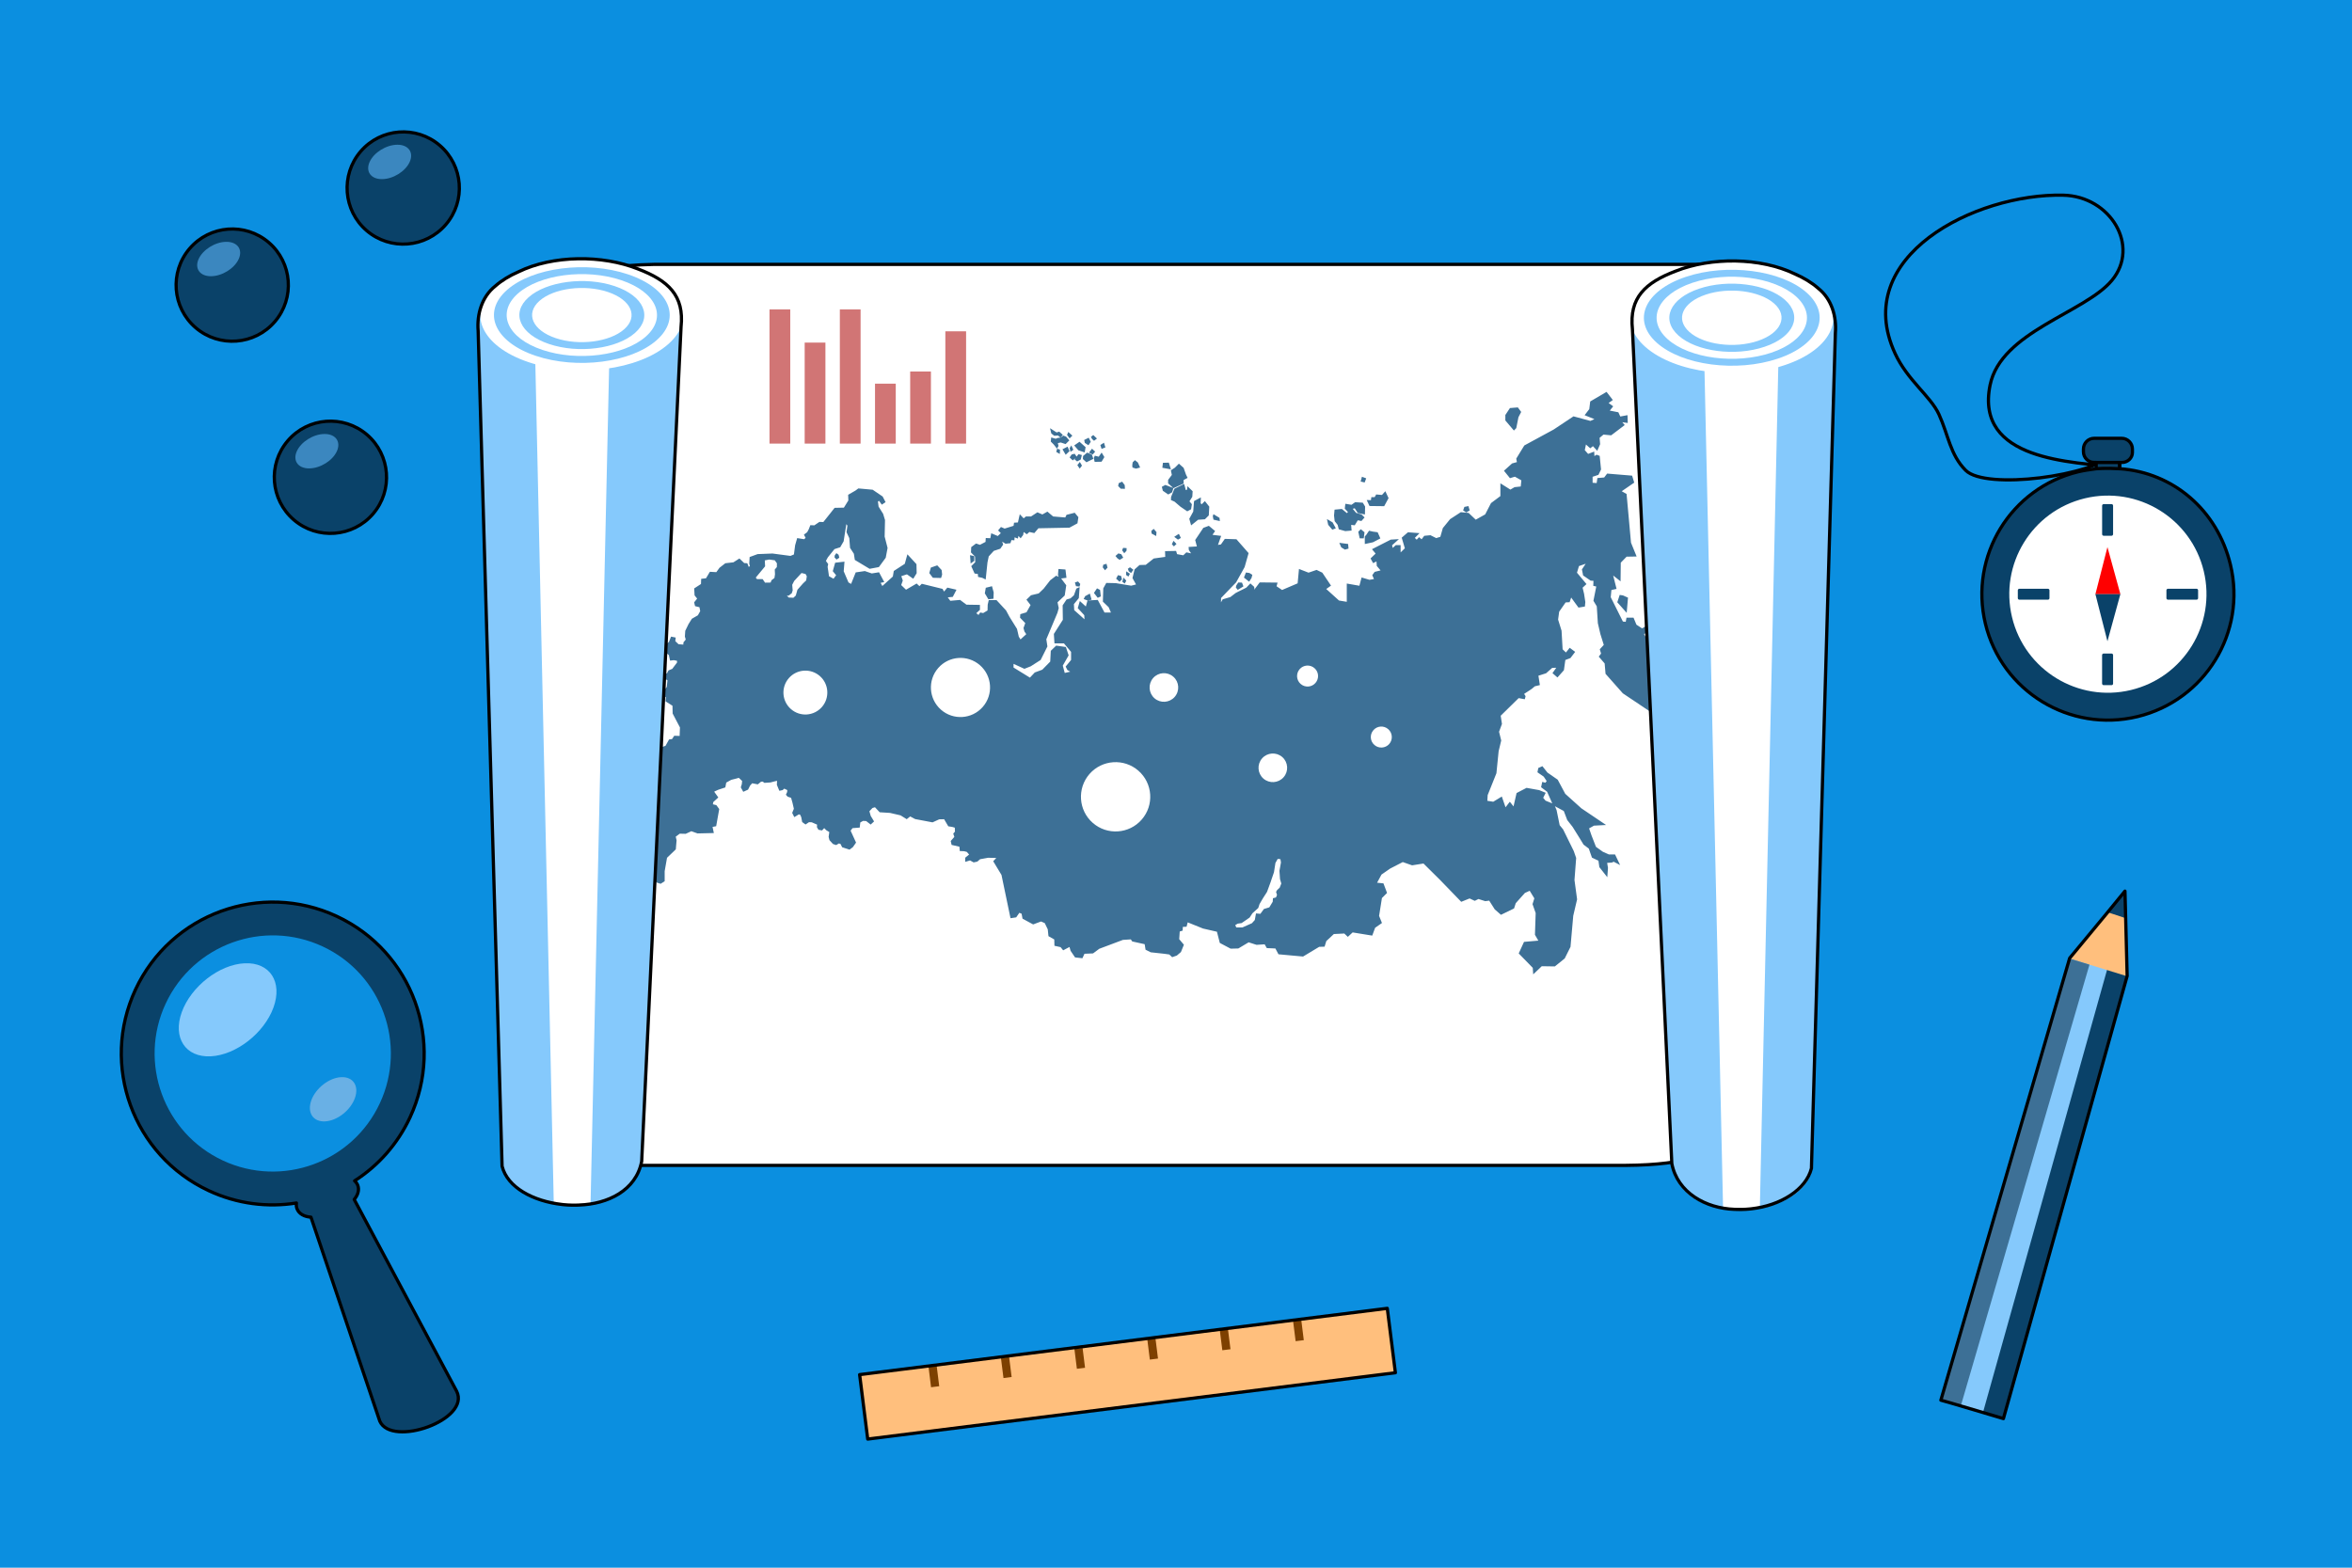 <?xml version="1.0" encoding="utf-8"?>
<!-- Generator: Adobe Illustrator 21.1.0, SVG Export Plug-In . SVG Version: 6.00 Build 0)  -->
<svg version="1.2" baseProfile="tiny" xmlns="http://www.w3.org/2000/svg" xmlns:xlink="http://www.w3.org/1999/xlink" x="0px"
	 y="0px" viewBox="0 0 729 486" xml:space="preserve">
<g id="Layer_1">
</g>
<g id="SVG_Document">
	<g>
		<g>
			<g>
				<g>
					<g>
						<rect x="-179.38" y="-119.42" fill-rule="evenodd" fill="#0B8FE0" width="1088.76" height="725.84"/>
					</g>
					<g>
						<g>
							<polygon fill-rule="evenodd" fill="#FFBF7D" points="266.44,426.15 268.95,446.13 432.5,425.57 429.99,405.6 							"/>
						</g>
						<g>
							<polygon fill-rule="evenodd" fill="#7D4000" points="287.79,423.7 288.58,430.06 291.11,429.74 290.32,423.38 							"/>
							
								<rect x="310.76" y="420.83" transform="matrix(0.992 -0.125 0.125 0.992 -50.63 42.41)" fill-rule="evenodd" fill="#7D4000" width="2.55" height="6.23"/>
							<polygon fill-rule="evenodd" fill="#7D4000" points="333.01,418.17 333.78,424.34 336.31,424.03 335.54,417.85 							"/>
							<polygon fill-rule="evenodd" fill="#7D4000" points="355.61,415.24 356.39,421.49 358.92,421.17 358.14,414.92 							"/>
							
								<rect x="378.6" y="412.2" transform="matrix(0.992 -0.125 0.125 0.992 -49.015 50.837)" fill-rule="evenodd" fill="#7D4000" width="2.55" height="6.23"/>
							<polygon fill-rule="evenodd" fill="#7D4000" points="400.8,409.61 401.58,415.78 404.11,415.47 403.34,409.29 							"/>
						</g>
						<g>
							<polygon fill-rule="evenodd" fill="#85C9FC" points="620.96,439.78 659.31,302.65 658.63,276.26 641.53,297.17 
								601.69,434.07 							"/>
							<polygon fill-rule="evenodd" fill="#0A4269" points="659.51,301.62 620.96,439.78 614.62,437.89 653.31,299.83 							"/>
							<polygon fill-rule="evenodd" fill="#FFBF7D" points="659.31,302.65 658.63,276.26 641.53,297.17 							"/>
							<polygon fill-rule="evenodd" fill="#0A4269" points="658.85,284.65 658.63,276.26 653.27,282.81 							"/>
							<polygon fill-rule="evenodd" fill="#3D7096" points="647.63,299.05 607.75,435.83 601.57,434.07 641.53,297.17 							"/>
						</g>
						<g>
							
								<path fill-rule="evenodd" fill="#FFFFFF" stroke="#000000" stroke-linecap="round" stroke-linejoin="round" stroke-miterlimit="10" d="
								M164.19,114.27c0,78.46-0.27,164.93-0.27,247.01h339.96c39.59-0.3,30.7-14.32,39.87-32.31V81.96h-341
								C157.29,82.77,165.92,104.81,164.19,114.27z"/>
							<path fill-rule="evenodd" fill="#3D7096" d="M348.11,169.84l-0.06,0.15l-0.2,0.49l-0.05,0.11l0.07,0.1l0.44,0.61l0.15,0.21
								l0.17-0.19l0.47-0.5l0.06-0.05v-0.08l0.03-0.55l0.01-0.21l-0.21-0.02l-0.73-0.05L348.11,169.84 M349.06,177.48l-0.03,0.65
								l-0.01,0.12l0.1,0.06l0.44,0.29l0.2,0.13l0.11-0.2l0.26-0.5l0.09-0.17l-0.16-0.1l-0.67-0.44l-0.31-0.21L349.06,177.48
								 M348.49,179.34l-0.25-0.28l-0.11,0.36l-0.23,0.79l-0.04,0.14l0.12,0.09l0.43,0.32l0.2,0.15l0.12-0.22l0.29-0.55l0.07-0.14
								l-0.1-0.1L348.49,179.34 M349.83,177.04l0.02,0.06l0.05,0.04l0.5,0.37l0.18,0.14l0.12-0.18l0.47-0.67l0.12-0.17l-0.17-0.13
								l-0.76-0.55l-0.12-0.09l-0.13,0.09l-0.4,0.29l-0.14,0.09l0.06,0.15L349.83,177.04 M356.93,165.3l0.01,0.1l0.1,0.06l1.02,0.56
								l0.29,0.16l0.03-0.32l0.07-0.82v-0.08l-0.05-0.07l-0.67-0.78l-0.14-0.16l-0.16,0.14l-0.5,0.42l-0.08,0.08l0.01,0.11
								L356.93,165.3 M350.99,144.79l0.02,0.14l0.13,0.05l0.9,0.28l0.06,0.02l0.06-0.02l0.98-0.26l0.24-0.06l-0.1-0.23l-0.58-1.28
								l-0.02-0.05l-0.04-0.03l-0.73-0.58l-0.14-0.12l-0.13,0.13l-0.52,0.5l-0.05,0.04l-0.01,0.08l-0.11,0.81v0.03v0.02
								L350.99,144.79 M341.95,175.08l-0.02,0.12l-0.12,0.58l-0.02,0.1l0.06,0.08l0.5,0.64l0.15,0.19l0.17-0.18l0.53-0.55l0.08-0.09
								l-0.03-0.11l-0.24-0.88l-0.05-0.21l-0.21,0.07l-0.67,0.2L341.95,175.08 M340.96,182.88l-0.1-0.05l-0.67-0.35l-0.17-0.09
								l-0.11,0.16l-0.76,1.14l-0.08,0.13l0.09,0.11l0.97,1.26l0.1,0.13l0.15-0.06l0.67-0.3l0.14-0.05l-0.01-0.16l-0.21-1.76
								L340.96,182.88 M338.88,142.24l-0.06-0.17l-0.35-1.05l-0.03-0.09l-0.09-0.04l-1.27-0.53l-0.12-0.05l-0.1,0.08l-1.1,0.93
								l-0.07,0.06v0.09l-0.05,0.75v0.09l0.07,0.07l0.93,0.84l0.1,0.1l0.13-0.07l1.85-0.92L338.88,142.24 M337.79,184.02l-0.23,0.13
								l-1.17,0.64l-0.05,0.03l-0.03,0.06l-0.32,0.61l-0.11,0.21l0.22,0.09l0.94,0.35l0.05,0.02l0.05-0.01l0.97-0.18l0.23-0.04
								l-0.06-0.22l-0.41-1.43L337.79,184.02 M339.34,141.27l-0.07,0.16l-0.22,0.49l-0.03,0.06l0.01,0.07l0.22,0.97l0.04,0.17
								l0.17-0.01l1.85-0.04h0.11l0.07-0.1l0.74-1.23l0.07-0.11l-0.07-0.11l-0.61-1.01l-0.17-0.28l-0.19,0.27l-0.71,1.02l-1.04-0.27
								L339.34,141.27 M346.33,173.07l0.02,0.02l0.02,0.02l0.56,0.38l0.11,0.07l0.12-0.07l0.82-0.5l0.17-0.1l-0.1-0.18l-0.47-0.82
								l-0.04-0.07l-0.08-0.03l-0.7-0.2l-0.11-0.03l-0.09,0.07l-0.67,0.59l-0.16,0.13l0.13,0.16L346.33,173.07 M347.33,151.45
								l0.06,0.06h0.09l0.96,0.02h0.23l-0.01-0.22l-0.05-0.86v-0.07l-0.04-0.04l-0.66-0.88l-0.1-0.14l-0.16,0.07l-0.81,0.36
								l-0.1,0.05l-0.02,0.11l-0.13,0.66l-0.02,0.11l0.08,0.08L347.33,151.45 M347.48,178.55l-0.12-0.03l-0.67-0.18l-0.16-0.04
								l-0.08,0.14l-0.43,0.79l-0.08,0.15l0.12,0.11l0.79,0.73l0.15,0.14l0.67-0.67l0.08-0.09l-0.03-0.11l-0.2-0.82L347.48,178.55
								 M341.37,138.95l0.06,0.21l0.21-0.08l0.79-0.31l0.19-0.07l-0.06-0.18l-0.31-1.02l-0.08-0.26l-0.23,0.15l-0.75,0.48
								l-0.13,0.09l0.04,0.15L341.37,138.95 M368,151.14l-0.09,0.68l-0.37,0.11l-0.44-1.66l-0.07-0.25l-0.23,0.11l-2.72,1.34
								l-0.07,0.04l-0.03,0.07l-0.99,2.44l-0.01,0.03l-0.01,0.04l-0.03,0.78l-0.01,0.14l0.13,0.06l1,0.45l1.78,1.53l0.01,0.01
								l0.01,0.01l2.01,1.37l0.11,0.08l0.11-0.06l0.99-0.53l0.09-0.05l0.02-0.11l0.21-1.38l0.02-0.09l-0.07-0.07l-0.68-0.81
								l0.84-1.35l0.03-0.05l0.01-0.05l0.1-1.58l0.01-0.1l-0.07-0.07l-1.24-1.2l-0.3-0.3L368,151.14 M417.85,168.64l-0.17-0.02
								l-2.2-0.29l-0.36-0.05l0.14,0.34l0.43,1l0.03,0.06l0.05,0.04l1.01,0.62l0.08,0.05l0.08-0.03l0.86-0.24l0.17-0.04l-0.01-0.18
								l-0.1-1.09L417.85,168.64 M422.8,149.53l0.18,0.03l0.07-0.17l0.33-0.9l0.07-0.2l-0.2-0.08l-0.9-0.33l-0.22-0.08l-0.06,0.22
								l-0.28,1.05l-0.06,0.21l0.21,0.05L422.8,149.53 M360.4,152.07l0.02,0.08l0.07,0.04l1.48,1.03l0.11,0.07l0.11-0.06l1.03-0.57
								l0.07-0.04l0.03-0.08l0.32-1.07l0.04-0.15l0.03,0.03l0.13-0.06l2.89-1.31l0.13-0.05v-1.11l1.06-0.58l0.17-0.09l-0.08-0.18
								l-0.42-0.87l-0.71-2.01l-0.01-0.05l-0.05-0.04l-1.27-1.13l-0.15-0.13l-0.14,0.14l-1.11,1.11l-1.12,0.73l-0.12,0.08l0.03,0.14
								l0.27,1.29l-1.11,1.48l-0.04,0.06v1.08l0.07,0.06l1.48,1.34l0.01,0.01l-0.11-0.04l-2.23-0.85l-0.09-0.03l-0.08,0.04
								l-0.85,0.46l-0.15,0.08l0.04,0.16L360.4,152.07 M421.79,164.06l-0.14,0.13l-0.57,0.57l-0.08,0.09l0.02,0.11l0.38,1.76
								l0.04,0.17h1.26l0.02-0.19l0.19-1.57l0.02-0.11l-0.09-0.08l-0.91-0.76L421.79,164.06 M423.02,166.31v2.34l0.25-0.05
								l2.24-0.48h0.03l0.03-0.02l2.1-1.09l0.17-0.1l-0.08-0.18l-0.71-1.62L427,165l-0.12-0.01l-1.37-0.19l-1.04-0.24l-0.14-0.03
								l-0.08,0.12l-0.76,1.14l-0.42,0.46L423.02,166.31 M469.08,133.29l0.15,0.18l0.16-0.16l0.53-0.54l0.05-0.05l0.01-0.06
								l0.66-3.31l0.79-1.53l0.06-0.12l-0.08-0.1l-0.89-1.21l-0.07-0.09l-0.12,0.01l-2.22,0.18h-0.1l-0.06,0.09l-1.33,2.01
								l-0.04,0.05v1.7l0.05,0.06L469.08,133.29 M454.35,158.79l0.11,0.08l0.11-0.07l0.81-0.48l0.14-0.08l-0.04-0.16l-0.29-1
								l-0.05-0.19l-0.19,0.04l-0.96,0.19l-0.12,0.03l-0.03,0.11l-0.29,0.81l-0.06,0.16l0.14,0.08L454.35,158.79 M424.42,156.75
								l0.06,0.12h0.13l4.29,0.05h0.13l0.06-0.11l1.24-2.29l0.05-0.09l-0.04-0.1l-0.82-1.76l-0.13-0.29l-0.21,0.23l-0.84,0.93
								l-1.66-0.14l-0.13-0.01l-0.07,0.12l-0.41,0.71h-1.02l-0.03,0.18l-0.11,0.76l-0.96-0.04l-0.34-0.01l0.14,0.31L424.42,156.75
								 M413.67,161.5l0.01,0.06l0.04,0.05l0.88,1.11l0.32,1.24l0.03,0.12l0.12,0.04l1.86,0.52l0.03,0.01H417l1.72-0.15l0.21-0.02
								l-0.02-0.21l-0.12-1.55l0.98,0.11l0.14,0.02l0.06-0.12l0.88-1.44l1,0.2l0.12,0.03l0.08-0.09l0.76-0.86l0.14-0.15l-0.14-0.14
								l-0.77-0.76l-0.04-0.04l-0.05-0.02l-1.61-0.46l-1.07-1.27l0.62-0.16l0.92,1.4l0.05,0.08l0.09,0.01l1.86,0.38l0.24,0.06
								l0.01-0.26l0.05-2.15v-0.06l-0.03-0.05l-0.62-1.04l-0.06-0.1l-0.11-0.01l-2.2-0.14l-0.07-0.01l-0.06,0.05l-1.07,0.76
								l-1.68-0.28l-0.22-0.03l-0.03,0.22l-0.14,1.19l-0.01,0.1l0.07,0.07l0.91,0.96l-0.31,0.36l-1.51-1.24l-0.06-0.06l-0.09,0.01
								l-2.01,0.19l-0.17,0.01l-0.01,0.18l-0.15,1.62v0.02v0.02L413.67,161.5 M365.11,167.29l0.13-0.07l0.6-0.35l0.16-0.1
								l-0.08-0.18l-0.42-0.88l-0.11-0.21l-0.2,0.12l-0.99,0.64l-0.25,0.17l0.24,0.18l0.81,0.6L365.11,167.29 M363.73,167.67
								l-0.13,0.26l-0.38,0.77l0.09,0.11l0.39,0.42l0.15,0.16l0.15-0.14l0.5-0.47l0.15-0.14l-0.14-0.15l-0.57-0.61L363.73,167.67
								 M411.67,162.67l0.02,0.05l0.03,0.04l1.14,1.34l0.1,0.11l0.14-0.06l0.72-0.28l0.22-0.09l-0.12-0.21l-0.85-1.57l-0.03-0.05
								l-0.05-0.03l-1.29-0.77l-0.42-0.24l0.11,0.47L411.67,162.67 M362.58,145.44l0.34,0.06l-0.1-0.33l-0.49-1.59l-0.05-0.15h-0.16
								l-1.49,0.04h-0.18l-0.02,0.18l-0.14,1.16l-0.02,0.2l0.19,0.04L362.58,145.44 M339.44,140.01l-0.15-0.14l-0.66-0.61
								l-0.16-0.16l-0.14,0.18l-0.66,0.84l-0.16,0.2l0.23,0.12l0.79,0.39l0.15,0.08l0.1-0.13l0.53-0.61L339.44,140.01
								 M386.19,177.48l-0.07,0.15l-0.51,1.28l-0.05,0.14l0.12,0.1l1.31,1.04l0.18,0.14l0.13-0.19l0.6-0.95l0.02-0.03v-0.03
								l0.2-0.78l0.04-0.15l-0.13-0.08l-0.73-0.46l-0.04-0.02l-0.04-0.01l-0.87-0.13L386.19,177.48 M368.61,160.82l0.03,0.09
								l0.46,1.66l0.08,0.31l0.25-0.2l1.93-1.55l2.02-0.14h0.08l1.15-1.15l0.05-0.06l0.01-0.08l0.14-2.55l0.01-0.08l-0.05-0.06
								l-1.17-1.48l-0.15-0.19l-0.16,0.17l-0.84,0.83l-0.32-0.34l0.07-1.43l0.01-0.37l-0.32,0.17l-1.7,0.92l-0.1,0.06l-0.01,0.11
								l-0.24,3.14l-1.18,2.15L368.61,160.82 M376.09,160.97l0.03,0.13l0.13,0.03l1.56,0.35l0.29,0.07l-0.04-0.3l-0.07-0.6
								l-0.01-0.1l-0.09-0.06l-1.55-0.95l-0.24-0.14l-0.07,0.26l-0.11,0.35l-0.01,0.06l0.01,0.05L376.09,160.97 M327.66,139.1
								l-0.06,0.21l-0.17,0.62l-0.05,0.15l0.14,0.09l0.66,0.39l0.3,0.18l0.02-0.35l0.04-0.84l0.01-0.15l-0.15-0.05l-0.53-0.18
								L327.66,139.1 M521.19,245.07l-0.07,0.15l-0.42,0.86l-0.04,0.11l0.05,0.09l0.46,0.76l0.08,0.14l0.16-0.05l0.64-0.23
								l0.13-0.04l0.01-0.13l0.15-1.21l0.03-0.18l-0.19-0.05l-0.83-0.19L521.19,245.07 M518.9,225.96l-0.14-0.13l-0.14,0.13
								l-0.39,0.36l-0.04,0.04l-0.02,0.07l-0.14,0.63l-0.04,0.18l0.17,0.06l0.94,0.36l0.14,0.05l0.09-0.11l0.5-0.55l0.14-0.16
								l-0.16-0.14L518.9,225.96 M521.53,241.3l-0.05-0.1l-0.11-0.01l-0.52-0.08l-0.15-0.01l-0.07,0.13l-0.45,0.86l-0.06,0.11
								l0.07,0.11l0.68,0.98l0.14,0.2l0.18-0.17l0.83-0.79l0.11-0.11l-0.07-0.14L521.53,241.3 M519.76,231.48l-0.01-0.15l-0.2-2.59
								v-0.08l-0.06-0.06l-0.75-0.68l-0.04-0.04l-0.05-0.01l-0.79-0.22l-0.25-0.07l-0.02,0.25l-0.22,2.62l-0.01,0.08l0.05,0.07
								l1.02,1.32l0.1,0.13l0.16-0.07l0.93-0.44L519.76,231.48 M519.34,233.47l-0.25-0.11l-0.04,0.28l-0.14,0.96l-0.01,0.06
								l0.03,0.06l0.44,0.96l0.09,0.19l0.19-0.08l1.21-0.55l0.09-0.05l0.03-0.09l0.16-0.64l0.05-0.17l-0.16-0.08L519.34,233.47
								 M259.92,171.99l-0.06-0.05l-0.45-0.34l-0.17-0.12l-0.13,0.17l-0.35,0.48l-0.03,0.04l-0.01,0.06l-0.05,0.46l-0.02,0.1
								l0.07,0.07l0.44,0.48l0.12,0.13l0.15-0.1l0.59-0.39l0.12-0.09l-0.03-0.14l-0.17-0.69L259.92,171.99 M384.96,180.62
								l-0.14-0.01l-0.91-0.03l-0.12-0.01l-0.06,0.1l-0.51,0.78l-0.02,0.03l-0.01,0.04l-0.12,0.49l-0.03,0.1l0.06,0.08l0.42,0.53
								l0.12,0.15l0.16-0.1l1.45-0.89l0.15-0.09l-0.06-0.16l-0.33-0.88L384.96,180.62 M503.07,184.6l-0.03-0.01l-0.84-0.13
								l-0.18-0.03l-0.05,0.17l-0.66,1.99l-0.04,0.11l0.08,0.09l2.51,2.83l0.33,0.36l0.04-0.49l0.35-4.05l0.01-0.16l-0.13-0.06
								l-1.37-0.61L503.07,184.6 M522.5,191.79l-0.05-0.09l-0.11-0.01l-1.85-0.22l-0.04-0.01l-0.03,0.01l-1.72,0.4l-0.3,0.07
								l0.17,0.25l0.66,1.01l0.05,0.08l0.1,0.02l2.51,0.4h0.07l0.06-0.03l1.01-0.53l0.2-0.1l-0.11-0.19L522.5,191.79 M516.68,226.84
								l-0.18,0.12l-0.94,0.6l-0.12,0.08l0.03,0.14l0.14,0.67l0.02,0.08l0.07,0.05l0.85,0.55l0.22,0.14l0.1-0.24l0.41-1.05
								l0.04-0.09l-0.06-0.09l-0.47-0.77L516.68,226.84 M522.56,248.33l-0.04-0.1l-0.1-0.03l-0.9-0.27l-0.13-0.04l-0.08,0.09
								l-0.68,0.72l-0.09,0.1l0.04,0.12l0.53,1.43l0.06,0.18l0.19-0.05l1.58-0.42l0.22-0.05l-0.07-0.22L522.56,248.33 M519,225.67
								l-0.03-0.44l-0.46-5.67v-0.01v-0.02l-0.63-2.61l-0.01-0.06l-0.04-0.04l-1.81-1.8l0.16-2.59l0.89-0.73l0.17-0.14l-0.14-0.17
								l-3.18-3.67l0.06-2.45l1.3-1.42l0.08-0.08l-0.02-0.11l-0.34-1.47l-0.03-0.12l-0.12-0.03l-2.64-0.77l-2.64-4.69l0.35-0.23
								l0.73,1.02l0.12,0.16l0.16-0.1l1.36-0.85l0.23-0.14l-0.19-0.19l-2.1-1.99l-0.11-0.1l-0.14,0.07l-1.02,0.57l-1.7-1.11
								l-0.04-0.02l-0.02-0.05l-0.83-2l-0.06-0.13h-2.18l-0.03,0.17l-0.2,1.11l-0.88-0.08l-3.77-7.55l0.21-2.22l1.38-0.31l0.21-0.05
								l-0.05-0.21l-0.99-3.93l1.96,1.54l0.33,0.27v-0.43l0.06-5.36l1.81-1.86l2.8-0.05l0.31-0.01l-0.12-0.28l-1.63-4l-0.78-8.64
								l-0.02-0.18v-0.03l-0.56-6.14v-0.11l-0.1-0.05l-1.41-0.8l3.75-2.58l0.13-0.09l-0.05-0.15l-0.57-1.87l-0.04-0.14l-0.14-0.01
								l-7.48-0.62l-0.12-0.01l-0.07,0.09l-0.85,1.12l-1.94,0.16l-0.17,0.01l-0.02,0.17l-0.2,1.39l-1.26-0.09v-1.86l1.73-0.57
								l0.09-0.03l0.03-0.08l0.74-1.53l0.03-0.05l-0.01-0.06l-0.4-4.03l-0.01-0.13l-0.12-0.04l-0.74-0.28l-0.1-0.05l-0.08,0.06
								l-0.6,0.38l-0.05-1.11l-0.01-0.3l-0.27,0.11l-1.62,0.62l-1.03-1.17l0.36-1.75l1.2,1.07l0.14,0.11l0.13-0.11l0.7-0.55
								l1.12,1.21l0.21,0.24l0.13-0.3l0.74-1.7l0.02-0.05v-0.05l-0.16-1.93l1.2-1.01l2.3,0.22l0.08,0.01l0.07-0.05l3.96-3l0.18-0.14
								l-0.15-0.17l-0.6-0.71l1.44,0.21l0.24,0.03v-0.25l-0.06-1.93l-0.01-0.24l-0.24,0.04l-1.99,0.37l-0.56-1.21l-0.04-0.1
								l-0.11-0.02l-2.55-0.5l0.92-1.15l0.14-0.17l-0.18-0.13l-1.24-0.9l1.12-0.8l0.18-0.12l-0.13-0.18l-1.7-2.21l-0.11-0.14
								l-0.16,0.09l-4.82,2.83l-0.09,0.06l-0.01,0.1l-0.28,2.27l-1.27,1.65l-0.17,0.22l0.26,0.11l2.77,1.11l-1.24,0.56l-5.14-1.39
								l-0.09-0.03l-0.08,0.05l-6.06,4.03l-9.06,4.92l-0.04,0.03l-0.04,0.04l-2.43,3.97l-0.04,0.07l0.01,0.08l0.19,1l-1.45,0.4
								l-0.05,0.02l-0.04,0.03l-2.32,2.09l-0.15,0.14l0.12,0.15l1.65,2.04l0.09,0.12l0.13-0.05l1.39-0.42l2.01,1.13l-0.19,1.91
								l-1.87,0.2l-0.05,0.01l-0.04,0.02l-1.25,0.73l-2.78-1.75l-0.32-0.2v3.96l-2.87,2.15l-0.03,0.03l-0.03,0.04l-1.12,2.17
								l-0.08,0.16l-0.01,0.03l-0.02,0.03l-0.55,1.07l-2.93,1.64l-2.15-2.04l-0.05-0.05l-0.08-0.01l-2.26-0.22l-0.08-0.01
								l-0.06,0.04l-3.23,2.1l-0.03,0.01l-0.02,0.03l-2.21,2.72l-0.03,0.03l-0.01,0.05l-0.76,2.66l-1.28,0.4l-1.74-0.87l-0.05-0.03
								l-0.06,0.01l-1.76,0.17l-0.09,0.01l-0.06,0.07l-0.77,1.01l-0.62-0.53l-0.16-0.13l-0.14,0.14l-0.59,0.64l-0.59-0.55l1.47-1.48
								l-0.46-0.03l-3.06-0.23h-0.08l-0.07,0.05l-1.76,1.53l-0.1,0.09l0.04,0.13l0.93,3.16l-1.31,1.27v-2.26h-1.48l-0.06,0.05
								l-0.92,0.83l-0.18-0.83l1.66-1.5l0.45-0.4l-0.6,0.03l-1.87,0.12h-0.05l-0.04,0.02l-5.55,2.83l-0.23,0.12l0.16,0.21l0.96,1.15
								l-1.45,1.39l-0.11,0.12l0.07,0.14l0.62,1.13l0.1,0.18l0.18-0.09l0.86-0.43l0.09,1.33v0.07l0.05,0.05l1.13,1.33l-1.76,0.43
								l-0.07,0.02l-0.05,0.06l-0.62,0.85l-0.07,0.09l0.04,0.12l0.47,1.11l-1.39,0.23l-2.22-0.66l-0.21-0.07l-0.06,0.21l-0.63,2.36
								l-3.66-0.64l-0.25-0.04v5.66l-2.41-0.4l-3.95-3.57l1.31-0.93l0.17-0.12l-0.12-0.17l-2.55-3.8l-0.03-0.04l-0.05-0.03
								l-1.64-0.79l-0.08-0.04l-0.08,0.02l-2.42,0.83l-2.71-1.05l-0.26-0.1l-0.02,0.28l-0.39,4.18l-4.82,2.06l-1.71-1.15l0.24-0.88
								l0.08-0.26h-0.28l-5.15-0.06h-0.11l-0.06,0.08l-1.37,1.82l-0.02,0.03l-0.01,0.04l-0.1,0.34l-0.17-0.89l-0.01-0.07l-0.06-0.05
								L387.7,181l-0.15-0.14l-0.14,0.15l-1.11,1.16l-1.43,0.72l-0.01,0.01l-0.1,0.04l-0.11,0.06l-0.11,0.05l-1.49,0.75l-0.02,0.01
								l-0.02,0.01l-1.67,1.28l-2.28,0.67l-0.09,0.03l-0.04,0.07l-0.49,0.86l0.03-1.35l4.65-4.82l0.02-0.02l0.01-0.02l2.61-4.7
								l0.01-0.03l0.01-0.02l1.19-4.19l0.03-0.11l-0.08-0.09l-3.62-4.13l-0.06-0.08h-0.09l-3.4-0.11h-0.12l-0.06,0.09l-1.14,1.63
								l-0.92,0.15l0.9-2.55l0.09-0.25l-0.26-0.03l-2.43-0.3l0.7-1.01l0.11-0.17l-0.15-0.12l-1.7-1.42l-0.09-0.07l-0.11,0.04
								l-1.53,0.57l-0.07,0.02l-0.04,0.06l-2.43,3.63l-0.06,0.07l0.03,0.09l0.5,1.91l-2.35,0.15l-0.22,0.02l0.02,0.21l0.06,0.68
								v0.05l0.03,0.05l0.67,0.98l-1.36-0.28l-0.1-0.02l-0.08,0.07l-0.89,0.84l-1.92-0.36l-0.25-0.84l-0.04-0.15h-0.16l-3.06,0.06
								h-0.22l0.01,0.21l0.05,1.57l-3.49,0.49l-0.06,0.01l-0.05,0.03l-2.44,1.94l-1.85,0.05l-0.08,0.01l-0.06,0.05l-1.41,1.25
								l-0.05,0.04l-0.02,0.06l-0.62,2.55l-0.02,0.08l0.04,0.08l1.06,1.91l-1.51,0.38l-4.77-0.79h-0.02h-0.01l-2.78-0.06h-0.13
								l-0.06,0.11l-0.85,1.53l-0.02,0.04v0.05l-0.12,3.97v0.09l0.07,0.07l1.72,1.67l0.71,1.65h-1.99l-2.04-3.8l-0.06-0.12
								l-0.14,0.01l-1.53,0.09h-0.01l-0.1,0.01h-0.11l-1.14,0.07l-0.15,0.01l-0.04,0.14l-0.47,1.71l-1.62-1.47l-0.25-0.22
								l-0.09,0.32l-0.51,1.76l-0.04,0.11l0.08,0.09l1.94,2.1l0.07,1.28l-3.18-2.83l-0.1-1.87l1.48-1.81l0.04-0.05l0.01-0.06
								l0.22-3.01l0.03-0.35l-0.32,0.14l-0.63,0.29l-0.08,0.03l-0.03,0.09l-0.72,1.99l-1.06,0.95l-1.14,0.33l-0.07,0.02l-0.05,0.06
								l-1.13,1.7l-0.04,0.06v0.06l0.06,4.42l-2.74,4.31l-0.04,0.06v0.06l0.17,2.67l0.02,0.2h2.93l2.21,2.64v2.51l-1.59,1.93
								l-0.09,0.1l0.06,0.12l0.45,0.91l0.03,0.06l0.06,0.03l0.83,0.47l-1.71,0.4l-0.61-2.27l1.77-3.1l0.05-0.08l-0.03-0.09
								l-0.79-2.38l-0.04-0.13l-0.13-0.01l-2.78-0.4l-0.1-0.01l-0.07,0.07l-1.53,1.47l-0.06,0.06l-0.01,0.08l-0.17,3.27l-2.46,2.51
								l-2.27,0.84l-0.05,0.01l-0.04,0.04l-1.47,1.57l-5.08-3.13v-1.14l3.28,1.5l0.08,0.04l0.08-0.03l1.87-0.74l0.02-0.01l0.02-0.01
								l3-1.92l0.05-0.04l0.03-0.05l2.04-4.08l0.03-0.06l-0.01-0.06l-0.33-2.16l3.43-8.16l0.01-0.01V190l0.39-1.42l0.02-0.05
								l-0.01-0.05l-0.37-1.75l2.18-2.08l0.05-0.05l0.01-0.07l0.45-3l0.02-0.09l-0.06-0.07l-1.53-2.04l1.44-0.18l0.21-0.03
								l-0.03-0.21l-0.26-2.18l-0.02-0.18l-0.18-0.01l-1.79-0.13l-0.2-0.02l-0.02,0.21l-0.13,1.59l-0.01,0.05l0.02,0.05l0.2,0.51
								l-0.68-0.28l-0.11-0.04l-0.09,0.07l-1.7,1.31l-0.02,0.01l-0.02,0.02l-2.03,2.6l-1.54,1.48l-2.32,0.55l-0.06,0.01l-0.04,0.04
								l-1.24,1.2l-0.14,0.12l0.11,0.15l1.17,1.54l-1.26,2.24l-1.78,0.54l-0.14,0.04l-0.01,0.15l-0.06,0.85l-0.01,0.09l0.07,0.07
								l1.55,1.61l-0.52,1.46l-0.02,0.06l0.01,0.07l0.28,1.02l0.02,0.03l0.02,0.03l0.52,0.76l-1.78,1.63l-0.53-0.84l-0.55-2.39
								l-0.01-0.04l-0.02-0.03l-2.21-3.55l-0.06-0.09l-0.05-0.09l-1.07-1.99l-0.02-0.02l-0.02-0.01l-2.83-3.06l-0.06-0.07h-2.42
								l-0.03,0.16l-0.29,1.25v0.02v0.02l-0.05,1.75l-1.36,0.81l-0.78-0.16l-0.13-0.03l-0.08,0.12l-0.44,0.66l-0.7-0.55l1.06-0.97
								l0.07-0.06v-1.55h-0.21l-3.96-0.06l-1.92-1.43l-0.07-0.05l-0.08,0.01l-2.94,0.27l-0.79-1.07l1.44-0.14l0.12-0.01l0.05-0.1
								l0.97-1.87l0.12-0.24l-0.26-0.07l-2.44-0.56l-0.13-0.03l-0.08,0.1l-0.94,1.12l-0.42-0.75l-0.04-0.08l-0.09-0.02l-6.23-1.53
								l-0.12-0.03l-0.73,0.73l-0.76-0.71l-0.11-0.11l-0.14,0.09l-3.15,1.84l-1.49-1.44l0.47-1.34l0.02-0.07l-0.02-0.07l-0.44-1.28
								l1.74-0.57l1.78,1.24l0.18,0.13l0.12-0.19l0.91-1.48l0.03-0.05v-0.06l-0.06-2.67v-0.07l-0.05-0.06l-2.5-2.72l-0.25-0.28
								l-0.11,0.36l-0.71,2.59l-3.34,2.17l-0.07,0.05l-0.02,0.09l-0.27,1.63l-1.47,1.33l-0.1,0.08l-0.01,0.01l-0.08,0.07l-0.09,0.09
								l-1.51,1.36l-0.53-0.99l0.85-0.17l0.28-0.05l-0.13-0.25l-1.42-2.67l-0.07-0.13l-0.14,0.02l-2.11,0.34l-2.1-0.72l-0.05-0.02
								l-0.05,0.01l-2.67,0.39l-0.11,0.02l-0.05,0.12l-1.38,3.45l-0.81-0.46l-1.48-3.46l0.22-2.73l0.02-0.25l-0.25,0.03l-2.5,0.28
								l-0.14,0.02l-0.04,0.13l-0.67,2.38l-0.03,0.11l0.07,0.08l0.97,1.18l-0.81,1.08l-1.4-0.77l-0.26-1.81l-0.02-0.14l-0.02-0.08
								l-0.13-0.89l0.16-0.75l0.02-0.09l-0.05-0.08l-0.66-0.91l0.61-1.12l2.04-2.54l1.7-0.55l0.08-0.02l0.04-0.07l1.02-1.76
								l0.02-0.04v-0.04l0.39-2.54l0.01-0.08l0,0l0.04-0.25l0.39-2.39l0.33,0.47l-0.27,1.96l-0.01,0.06l0.03,0.06l0.83,1.78
								l0.23,2.96v0.06l0.03,0.04l1.16,1.78l0.28,1.82l0.01,0.1l0.09,0.05l4.42,2.66l0.07,0.04l0.08-0.01l2.72-0.51l0.08-0.02
								l0.05-0.06l2.04-2.78l0.03-0.04l0.01-0.04l0.56-2.95l0.01-0.05l-0.01-0.04l-0.9-3.49l0.11-5.07v-0.04v-0.03l-0.57-1.87
								l-0.01-0.03l-0.01-0.02l-1.4-2.23l-0.2-1.57l0.34-0.23l0.74,1.03l0.11,0.17l0.17-0.11l0.85-0.57l0.16-0.1l-0.09-0.17
								l-0.79-1.53l-0.02-0.05l-0.05-0.03l-3-2.04l-0.05-0.03l-0.05-0.01l-4.31-0.39l-0.08-0.01l-0.06,0.05l-0.84,0.62l-2.15,1.24
								l-0.11,0.06l0.06,1.76l-1.38,2.23l-2.77,0.06h-0.1l-0.06,0.07l-0.93,1.17l-0.07,0.09l-0.07,0.08l-0.03,0.05l-2.35,2.95
								l-1.14-0.05h-0.07l-0.06,0.04l-1.52,1.03l-1.07-0.05l-0.15-0.01l-0.06,0.14l-0.44,1.13l-0.49,0.91l-1.01,0.76l0.08,0.15
								l0.44,0.83l-0.44,0.44l-1.99-0.32l-0.18-0.03l-0.05,0.18l-0.57,1.98v0.01l-0.01,0.02l-0.38,2.89l-1.08,0.44l-5.5-0.73
								l-0.01-0.01h-0.02l-2.51,0.1h-0.1l-0.11,0.01l-1.87,0.07h-0.04l-0.02,0.01l-2.33,0.85l-0.13,0.05l-0.01,0.13l-0.11,1.87v0.04
								l0.01,0.03l0.19,0.72l-0.35,0.29l-0.41-1.03l-0.05-0.12l-0.13-0.01l-0.83-0.05l-1.36-1.31l-0.12-0.11l-0.14,0.09l-1.72,1.1
								l-1.12,0.13l-0.22,0.02l-1.1,0.13l-0.06,0.01l-0.05,0.03l-1.75,1.36l-0.03,0.02l-0.01,0.03l-0.96,1.32l-1.87-0.11h-0.12
								l-0.07,0.1l-1.13,1.9l-1.32,0.16l-0.18,0.02l-0.01,0.18l-0.05,1.42l-2,1.3l-0.11,0.07l0.01,0.12l0.11,1.98l0.01,0.07
								l0.04,0.05l0.75,0.94l-0.86,1.07l-0.07,0.07l0.02,0.1l0.23,0.97l0.03,0.12l0.13,0.04l1.23,0.3l0.24,1.21l-0.39,0.7
								l-0.04,0.07l-0.07,0.12l-0.04,0.08l-0.19,0.33l-1.82,1.05l-0.04,0.02l-0.03,0.05l-0.96,1.53l-0.01,0.01l-0.01,0.01l-1.02,2.1
								l-0.02,0.03v0.04l-0.11,1.71v0.03l0.01,0.04l0.25,0.91l-0.67,0.82l-0.04,0.06v0.06l-0.04,0.61l-1.48-0.12l-1-0.95l0.1-0.92
								l0.03-0.19l-0.19-0.04l-1.08-0.22l-0.17-0.04l-0.07,0.16l-0.6,1.49l-2.23,1.89l-0.09,0.07l0.02,0.12l0.17,1.24l0.02,0.19h0.2
								l1.11-0.06l0.78,0.64l0.33,1.52l0.04,0.18l0.19-0.02l0.99-0.11l0.98,0.19v0.55l-1.43,1.89l-0.09,0.12h-0.04l-0.05-0.01
								l-0.04,0.02l-0.94,0.4l-0.07,0.04l-0.03,0.07l-0.42,0.81l-0.58,0.15l-0.15,0.04l-0.01,0.16l-0.06,1.13v0.13l0.11,0.06
								l0.84,0.5l-0.22,1.98v0.07l-0.03,0.03l-0.82,1.02h-0.01v0.02l-0.4,0.62l-0.05,0.07l0.02,0.09l0.17,0.84l0.02,0.11l0.1,0.05
								l0.71,0.33l-0.1,1.16l-0.01,0.12l0.11,0.07l2.06,1.3l0.05,2.38v0.05l0.03,0.04l1.69,3.22l0.03,0.06l0.07,0.13l0.45,0.85
								l-0.08,1.93l0,0l-0.01,0.23v0.01v0.1l-0.01,0.36l-1.55-0.05l-0.12-0.01l-0.06,0.1l-0.63,0.94l-0.81,0.1l-0.11,0.02
								l-0.05,0.09l-1.04,1.86l-1.59,0.59l-1.2-1.79l-0.06-0.07l-0.09-0.02l-3.06-0.39l-0.11-0.02l-0.07,0.08l-1.42,1.47l-0.18,0.2
								l0.23,0.13l2.77,1.65l-0.52,0.36l-1.47-0.9l-0.13-0.07l-0.11,0.09l-0.88,0.69l-0.02-0.04l-0.01-0.04l-0.03-0.02l-2.08-1.89
								l-0.3-0.28l-0.05,0.42l-0.25,2.41l-0.86-0.43l-0.05-0.02h-0.06l-2.15,0.12h-0.09l-0.06,0.08l-0.61,0.77l-1.43-2.4l-0.13-0.22
								l-0.19,0.18l-1.24,1.13l-0.08,0.07l0.01,0.1l0.11,1.9l-0.58,0.67l-0.07,0.09l0.03,0.11l0.31,0.92l0.05,0.03l0.82,0.62
								l-0.05,1.3v0.03v0.03l0.51,2.23l-0.17,2.07l-0.4,3.45l-0.01,0.08l0.05,0.07l0.46,0.62l0.09,0.14l0.16-0.07l0.74-0.32
								l0.5,0.84l0.08,0.14l0.03,0.04l1.36,2.28v1.44l0.05,0.06l1.38,1.52l0,0l0.15,0.17l1.14,1.26l0.06,1.73v0.06l0.03,0.05
								l0.36,0.56l0.03,0.04v0.07l0.08,1.95l0.01,0.13l0.12,0.05l2.15,1.02l0.01,0.21v0.06l0.01,0.07l0.01,0.14l0,0l0.02,0.42v0.09
								l0.08,0.07l0.6,0.44l0.05,0.03l0.01,0.04l0.4,1.08l0.17,0.81l-0.02,0.01l-0.61,0.61l-0.06,0.07v0.09l0.11,1.7l0.01,0.06
								l0.03,0.05l1.55,2.21l-0.11,2.28l-0.28,1.12l-0.02,0.1l0.06,0.08l1.42,1.76l0.1,0.12l0.14-0.06l0.68-0.28l0.07-0.03
								l0.04-0.06l0.29-0.51l0.67,0.36l0.02,0.01l0.02,0.01l0.9,0.28l0.1,0.03l0.08-0.05l1.08-0.68l0.09-0.06v-3.11l0.73-4.16
								l2.67-2.56l0.05-0.06l0.01-0.07l0.23-2.72v-0.04l-0.01-0.03l-0.25-1.06l1.21-0.91l0.03-0.02h0.04l1.77,0.04h0.05l0.04-0.02
								l1.69-0.78l0.04-0.02l0.01,0.02l0.06,0.03l1.78,0.64l0.04,0.01h0.04l4.76-0.11l0.25-0.01l-0.05-0.24l-0.35-1.66l0.97-0.19
								l0.15-0.03L222,256l0.91-5.1l0.02-0.09l-0.06-0.07l-0.79-1.08l-0.05-0.06l-0.07-0.02l-1-0.24l0.12-0.69l1.43-1.31l0.13-0.13
								l-0.11-0.15l-1.17-1.63l0.42-0.21l0.82-0.37l0.08-0.03l0.1-0.04l1.91-0.63l0.12-0.04l0.03-0.12l0.26-1.38l1.54-0.85
								l1.72-0.44h0.01l0.62-0.19l0.02,0.02l1.01,0.95l-0.1,1.01l-0.28,0.89l-0.03,0.09l0.05,0.08l0.62,1.13l0.09,0.17l0.18-0.08
								l1.25-0.57l0.07-0.03l0.03-0.07l0.61-1.21l0.64-0.69l1.64,0.32l0.1,0.02l0.07-0.07l0.92-0.75l0.53-0.04l0.44,0.34l0.07,0.05
								H237l1.75-0.12h0.02h0.02l1.3-0.34l0.76-0.17l-0.06,1.2v0.04l0.02,0.05l0.68,1.65l0.07,0.15l0.17-0.03l0.79-0.17l0.06-0.01
								l0.04-0.04l0.46-0.42l0.94,0.45l-0.05,0.61l-0.32,0.7l-0.06,0.13l0.09,0.1l0.4,0.45l0.04,0.04l0.05,0.02l1.03,0.36l0.42,1.48
								l0.44,1.91l-0.49,1.19l-0.03,0.09l0.55,1.1l0.1,0.2l0.2-0.11l1.22-0.75l0.39,0.12l0.34,0.74l0.28,1.45l0.02,0.08l0.06,0.05
								l0.85,0.62l0.12,0.09l0.12-0.08l0.96-0.64l0.86,0.04l1.64,0.72l-0.04,0.71l-0.01,0.06l0.03,0.05l0.4,0.69l0.05,0.08l0.1,0.02
								l0.9,0.17l0.12,0.02l0.08-0.09l0.58-0.63l0.64,0.64l0.02,0.02l0.02,0.01l0.9,0.55l-0.2,1.45l-0.01,0.04l0.01,0.04l0.23,0.91
								l0.01,0.05l0.03,0.04l1.03,1.13l0.03,0.04l0.06,0.02l0.85,0.28l0.09,0.04l0.08-0.05l0.77-0.46l0.5,0.16l0.47,0.95l0.04,0.08
								l0.09,0.02l2.09,0.68l0.11,0.04l0.08-0.07l0.91-0.68l0.03-0.02l0.02-0.03l0.91-1.3l0.06-0.1l-0.05-0.11l-1.6-3.51l-0.02-0.05
								l-0.02-0.01l0.01-0.01l0.59-0.78l2.06-0.16l0.17-0.01l0.02-0.18l0.16-1.42l0.87-0.48l0.95,0.05l1.25,0.97l0.14,0.12
								l0.14-0.13l0.79-0.73l0.12-0.12l-0.08-0.14l-0.95-1.57l-0.41-1.44l0.95-1.01l0.78-0.23l1.39,1.49l0.06,0.07h0.08l3.05,0.19
								l0.09,0.01l0.09,0.02l3.16,0.73l1.79,1.11l0.12,0.09l0.12-0.1l0.97-0.76l1.46,0.78l0.03,0.02l0.03,0.01l5.33,1.01l0.06,0.02
								l0.06-0.03l1.94-0.88l0.07-0.04h0.06l1.47-0.03l1.24,2.11l0.05,0.09l0.1,0.01l1.05,0.17l0.11,0.02l0.09,0.02l0.67,0.2
								l0.05,1.23l-0.45,0.51l-0.08,0.09l0.03,0.11l0.31,0.91l-1.06,1.21l-0.07,0.09l0.03,0.1l0.22,0.96l0.03,0.13l0.13,0.03
								l2.29,0.53l0.1,1.15l0.01,0.19l0.19,0.01l1.17,0.05l0.82,0.21l0.72,0.81l-1.14,0.93l-0.07,0.07v1.28l0.27-0.08l1.22-0.37
								l1.05,0.58l0.07,0.04l0.08-0.02l1.02-0.22l0.05-0.01l0.04-0.04l0.81-0.7l2.38-0.43l0.11-0.02h0.09l2.45,0.06l-0.86,0.9
								l-0.11,0.12l0.09,0.13l2.45,4.06l0.04,0.06l0.01,0.08l2.74,13.14l0.04,0.19l0.2-0.03l1.47-0.22l0.09-0.02l0.05-0.07
								l0.93-1.34l0.7,0.29l0.26,1.42l0.02,0.1l0.08,0.05l3.12,1.69l0.09,0.05l0.09-0.03l2.36-0.88l1.15,0.5l0.9,1.86l0.03,0.07
								l0.01,0.06l0.2,1.95l0.01,0.11l0.09,0.05l1.71,0.97l0.05,1.8l0.01,0.17l0.16,0.03l1.74,0.38l0.69,0.86l0.11,0.13l0.15-0.08
								l1.81-0.96l0.33,1.17l0.01,0.03l0.02,0.03l1.3,1.92l0.05,0.09l0.1,0.01l2.04,0.23l0.15,0.01l0.07-0.14l0.57-1.24l2.59-0.11
								h0.06l0.06-0.04l1.8-1.34l0.07-0.06l0.07-0.02l7.27-2.73l2.45-0.16l0.39,0.57l0.04,0.07l0.09,0.02l3.77,0.83l0.26,1.61
								l0.02,0.11l0.09,0.04l1.48,0.74l0.03,0.02h0.04l4.14,0.45l1.57,0.22l0.8,0.75l0.09,0.09l0.12-0.04l1.3-0.46l0.04-0.01
								l0.03-0.03l1.19-1.02l0.04-0.03l0.02-0.05l0.85-2.1l0.05-0.11l-0.08-0.1l-1.37-1.63l0.16-2.38l0.77-0.24l0.14-0.05v-0.15
								l0.05-0.99l1-0.05l0.16-0.01l0.35-1.35l4.73,1.91l0.02,0.01h0.01l4.3,0.99l0.87,3.39l0.03,0.09l0.08,0.04l3.23,1.71
								l0.05,0.02h0.05l2.27-0.06h0.05l0.05-0.03l3.15-1.88l2.4,0.77l0.04,0.01h0.04l2.48-0.16l0.61,1.07l0.06,0.1l0.12,0.01
								l1.49,0.06l0.17,0.01h0.05l0.83,0.04l0.9,1.7l0.06,0.1l0.11,0.01l7.43,0.68l0.07,0.01l0.05-0.03l4.95-2.98l1.53-0.05
								l0.15-0.01l0.04-0.14l0.49-1.59l2.34-2.18l3.24-0.16l0.95,0.9l0.15,0.14l0.14-0.14l1.34-1.24l5.91,0.96l0.17,0.02l0.06-0.16
								l0.83-2.26l1.98-1.38l0.14-0.1l-0.06-0.15l-0.83-2.05l0.88-5.54l1.49-1.48l0.09-0.09l-0.04-0.13l-1.02-2.72l-0.05-0.12
								l-0.13-0.02l-1.84-0.19l1.36-2.52l2.65-1.84l0.08-0.05l0.08-0.04l3.79-1.95l2.86,1l0.05,0.01l0.05-0.01l3.46-0.55l5.14,5.09
								l6.46,6.68l0.1,0.1l0.13-0.05l2.46-0.99l1.51,0.7l0.09,0.04l0.09-0.04l1.06-0.53l2.07,0.66l0.04,0.01l0.05-0.01l1.17-0.15
								l0,0l1.69,2.66l0.01,0.03l0.02,0.02l1.82,1.59l0.1,0.09l0.13-0.06l3.85-1.87l0.08-0.04l0.03-0.09l0.5-1.55l2.83-3.16
								l1.49-0.68l1.44,2.35l-0.54,1.72l-0.02,0.07l0.02,0.07l0.93,2.63l0.02,0.07v0.07l-0.22,6.61v0.06l0.03,0.05l1.02,1.76
								l-4.31,0.37l-0.13,0.01l-0.05,0.11l-1.53,3.34l-0.06,0.14l0.1,0.1l4.25,4.36l0.11,1.57l0.03,0.45l0.33-0.31l2.32-2.21
								l3.99,0.06h0.08l0.05-0.05l2.95-2.38l0.04-0.03l0.02-0.04l1.75-3.51l0.03-0.04v-0.04l0.85-9.62l1.18-5.03l0.01-0.04v-0.04
								l-0.8-5.9l-0.01-0.09l0.01-0.09l0.51-6.68l0.01-0.04l-0.02-0.04l-0.73-2.1l-0.01-0.01v-0.01l-3.29-6.69l-0.01-0.03
								l-0.02-0.01l-1.04-1.27l-0.95-4.65l-0.01-0.02v-0.02l-0.51-1.2l2.75,1.49l1.05,2.76l0.01,0.03l0.02,0.03l1.63,2.08l1.98,3.17
								l1.42,2.32l0.02,0.03l0.03,0.03l1.59,1.2l0.49,1.42l0,0l0.46,1.3l0.02,0.08l0.08,0.04l1.94,0.92l0.27,1.92l0.01,0.06
								l0.03,0.05l2.1,2.66l0.33,0.43l0.04-0.55l0.17-2.32l0.01-0.02l-0.01-0.03l-0.25-1.53l1.42-0.09l0.04-0.01l0.03-0.01
								l0.53-0.24l1.44,0.74l0.56,0.29l-0.27-0.57l-1.25-2.6l-0.06-0.12h-1.9l-1.87-0.83l-2.14-1.53l-1.39-3.57l-0.74-2.15
								l1.51-0.85l3.12-0.17l0.63-0.03l-0.52-0.36l-7.13-4.81l-5-4.5l-2.31-4.33l-0.02-0.04l-0.04-0.03l-3.15-2.19l-1.46-1.85
								l-0.1-0.13l-0.15,0.07l-1.02,0.45l-0.1,0.05l-0.02,0.1l-0.22,1.08l-0.03,0.14l0.11,0.08l1.84,1.28l0.91,1.37l-0.39,0.51
								l-0.77-0.2l-0.21-0.05l-0.05,0.21l-0.28,1.31l-0.03,0.13l0.11,0.08l1.77,1.33l1.58,3.6l-2.08-0.85l-0.73-0.88l0.68-1.35
								l0.1-0.2l-0.21-0.09l-1.81-0.74h-0.02l-0.02-0.01l-3.8-0.68l-0.07-0.01l-0.07,0.03l-2.94,1.53l-0.09,0.05l-0.02,0.09
								l-0.92,4.05l-0.98-1.24l-0.16-0.21l-0.17,0.21l-1.17,1.51l-1.07-3.09l-0.08-0.25l-0.23,0.14l-2.43,1.48l-1.83-0.29l0.1-1.76
								l2.71-6.77l0.01-0.03v-0.03l0.68-6.78l0.79-3.28l0.02-0.05l-0.02-0.05l-0.66-2.65l0.88-2.38l0.02-0.05l-0.01-0.05l-0.38-2.5
								l5.57-5.46l1.71,0.32l0.19,0.03l0.05-0.19l0.17-0.68l0.02-0.09l-0.05-0.07l-0.4-0.62l0.63-0.42l0.05-0.03l0.13-0.08l1.51-1
								l0.01-0.01h0.01l0.98-0.82l1.37-0.33l0.19-0.05l-0.03-0.19l-0.42-2.71l2.32-0.74l0.04-0.01l0.04-0.03l1.87-1.65l1.26-0.04
								l-1.07,1.52l-0.11,0.16l0.15,0.12l1.24,1.08l0.16,0.13l0.14-0.15l1.81-2.04l0.05-0.05l0.01-0.06l0.43-3.11l1.53-0.58
								l0.05-0.02l0.04-0.05l1.3-1.7l0.13-0.17l-0.17-0.13l-1.36-1.01l-0.16-0.13l-0.13,0.16l-1.04,1.3l-1.03-0.98l-0.33-5.75v-0.03
								l-0.01-0.02l-1.06-3.42l0.33-2.45l2-2.87l1.09-0.06h0.14l0.05-0.14l0.44-1.31l2.19,3.01l0.08,0.11l0.13-0.03l1.7-0.28
								l0.16-0.03l0.01-0.16l0.12-1.24v-0.03l-0.01-0.02l-0.39-2.55l-0.01-0.02l-0.43-1.8v-0.02l1.05-0.98l0.15-0.14l-0.13-0.15
								l-2.82-3.37l0.62-2.06l2.08-0.72l-1.12,1.69l-0.05,0.07l0.02,0.09l0.34,1.7l0.01,0.08l0.07,0.05l2.22,1.53l0.04,0.03
								l0.06,0.01l0.82,0.04l-0.05,1.38l-0.01,0.18l0.17,0.04l0.76,0.17l-0.86,4.34l-0.02,0.08l0.04,0.07l1,1.66l0.33,5.21v0.02
								l0.01,0.02l0.79,3.4l0.01,0.02l1.03,3.28l-1.16,1.27l-0.08,0.09l0.03,0.11l0.37,1.21l-0.61,0.82l-0.11,0.13l0.11,0.13
								l1.72,1.99l0.27,3.16l0.01,0.07l0.05,0.05l2.41,2.72l0.13,0.15l0.01,0.01l2.72,3.07l0.02,0.02l0.02,0.02l15.64,10.48
								L519,225.67 M240.78,175.81l-0.59,0.69l-0.06,0.06l0.01,0.08l0.07,1.38l-0.17,1.16l-0.87,0.67l-0.05,0.04l-0.02,0.06
								l-0.25,0.65l-1.72,0.03l-0.69-1.01l-0.06-0.09h-1.75l-0.38-0.47l2.84-3.43l0.05-0.07v-0.08l-0.09-1.75l0.04-0.01l1.34-0.26
								l1.72,0.24l0.66,0.93L240.78,175.81 M249.87,179.94l-0.97,0.93l-0.02,0.02l-1.68,1.9l-0.04,0.04l-0.01,0.05l-0.46,1.62
								l-0.02,0.11l-0.01,0.01l-0.73,0.69l-1.47-0.07l-0.57-0.59l0.48,0.01l0.07,0.01l0.06-0.05l0.78-0.62l0.05,0.06l0.06-0.15
								l0.05-0.05l-0.02-0.03l0.04-0.13l0.21-0.58l0.02-0.04v-0.05l-0.14-1.74l0.62-1.2l2.26-2.45l1.25,0.3l0.39,0.71L249.87,179.94
								 M396.64,275.18l-0.78,0.73l-0.03,0.02l-0.01,0.03l-0.26,0.46l-0.05,0.08l0.03,0.09l0.27,0.84l-0.32,0.79l-0.8,0.2
								l-0.15,0.04v0.15l-0.06,0.94l-1.06,1.74l-1.61,0.49l-0.06,0.02l-0.05,0.06l-1.04,1.43l-1.18-0.1l-0.19-0.02l-0.03,0.19
								l-0.33,1.85l-0.89,0.99l-2.94,1.31l-0.03,0.01h-1.87l-0.34-0.72l0.77-0.46l1.17-0.17l0.04-0.01l0.05-0.03l2.39-1.65
								l0.04-0.02l0.02-0.04l0.85-1.3l1.76-1.59l0.04-0.04l0.02-0.05l0.39-1.18l1.04-1.78l1.26-1.96l0.01-0.02l0.01-0.02l1.1-3l0,0
								l0,0l0.1-0.28h-0.01l0.65-1.9l0.18-0.53l0.12-0.35v-0.02l0.01-0.01l0.45-2.87l0.71-1.25l0.84,0.09l0.16,1.01l-0.46,2.58
								l-0.01,0.02l0.01,0.03l0.17,2.52v0.02l0.01,0.02l0.39,1.34L396.64,275.18 M521.29,255.15v-0.05l-0.03-0.04l-0.68-1.1
								l-0.14-0.22l-0.18,0.19l-0.8,0.79l-0.06,0.06v0.09l0.04,1.66l0.04,1.73l0,0l0.04,0.8l0.01,0.19h1.17l0.05-0.14l0.68-1.95
								l0.02-0.05l-0.01-0.04L521.29,255.15 M519.28,270.47l-0.01-0.04l-0.02-0.04l-0.46-0.64l-0.14-0.2l-0.18,0.18l-0.45,0.43
								l-0.07,0.07v0.08l-0.01,0.74v0.05l0.01,0.04l0.28,0.63l0.08,0.18l0.18-0.06l0.84-0.29l0.17-0.06l-0.04-0.18L519.28,270.47
								 M515.8,269.01l-0.1-0.06l-0.1,0.05l-0.83,0.39l-0.03,0.01l-0.02,0.02l-0.45,0.36l-0.12,0.09l0.05,0.13l0.39,1.26l-0.14,1.62
								l-0.01,0.05l0.02,0.04l0.39,1.11l0.08,0.22l0.21-0.1l0.4-0.17l0.12-0.06l0.01-0.13l0.16-2.87l0.46-0.53l0.04-0.05v-0.06
								l0.1-0.77l0.02-0.13l-0.11-0.07L515.8,269.01 M518.7,262.74L518.7,262.74l0.6-0.95l0.05-0.07l-0.02-0.09l-0.26-1.1
								l-0.04-0.15l-0.16-0.01l-0.83-0.03l-0.24-0.02l0.02,0.25l0.07,0.75l-0.48,0.43h-0.01l-0.01,0.01l-1.01,1.05l-0.06,0.06v0.09
								l0.07,2.52v0.02l0.01,0.01l0.3,2.03l0.01,0.11l0.1,0.05l0.38,0.19l0.26,0.13l0.04-0.3l0.15-1.16l0.23-1.54V265l0.07-1.18
								L518.7,262.74 M334.13,180.26L334,180.3l-0.64,0.21l-0.19,0.06l0.05,0.2l0.24,0.82l0.03,0.13l0.15,0.02l0.78,0.08l0.18,0.02
								l0.05-0.17l0.15-0.53l0.03-0.11l-0.08-0.08l-0.53-0.59L334.13,180.26 M332.16,140.9l-0.04,0.06l-0.49,0.71l-0.1,0.15
								l0.13,0.12l0.71,0.66l0.13,0.13l0.15-0.12l0.72-0.62l-0.19,0.24l-0.12,0.16l0.15,0.13l0.53,0.44l0.11,0.09l0.12-0.06
								l0.92-0.49l0.09-0.04l0.02-0.1l0.27-1.1l0.04-0.2l-0.2-0.05l-0.7-0.18l-0.13-0.03l-0.09,0.11l-0.49,0.65l-0.05-0.07
								l-0.48-0.7l-0.08-0.12l-0.15,0.03l-0.7,0.18L332.16,140.9 M525.72,189.8l-0.75-0.18l-0.07-0.01l-0.06,0.02l-1.85,0.7
								l-0.3,0.12l0.23,0.23l0.88,0.88l0.14,0.14l0.14-0.12l1.72-1.41l0.33-0.28L525.72,189.8 M332.05,138.09l-0.2,0.33l-0.27,0.44
								l-0.04,0.08l0.02,0.08l0.17,0.75l0.08,0.31l0.25-0.19l0.49-0.35l0.14-0.1l-0.08-0.16l-0.39-0.84L332.05,138.09
								 M335.27,144.47l0.09-0.12l-0.07-0.12l-0.44-0.75l-0.16-0.26l-0.19,0.24l-0.48,0.61l-0.1,0.13l0.09,0.13l0.48,0.7l0.17,0.24
								l0.17-0.23L335.27,144.47 M336.22,137.21l0.01,0.09l0.08,0.05l0.88,0.57l0.18,0.11l0.11-0.17l0.53-0.79l0.06-0.1l-0.05-0.12
								l-0.48-0.96l-0.1-0.19l-0.19,0.09l-1.05,0.53l-0.15,0.07l0.03,0.16L336.22,137.21 M334.2,139.55l0.04,0.05l0.05,0.01
								l1.67,0.57l0.24,0.08l0.04-0.24l0.22-1.28l0.02-0.11l-0.09-0.08l-1.67-1.49l-0.13-0.12l-0.13,0.1l-1.32,0.92l-0.19,0.14
								l0.15,0.17L334.2,139.55 M331.37,135.71l0.15,0.2l0.17-0.17l0.69-0.69l-0.17-0.15l-0.88-0.79l-0.22-0.2l-0.11,0.28
								l-0.22,0.52l-0.05,0.11l0.07,0.1L331.37,135.71 M338.48,136.08l0.02,0.04l0.03,0.02l0.43,0.39l0.14,0.12l0.14-0.11l0.57-0.44
								l0.19-0.14l-0.17-0.17l-0.84-0.8l-0.14-0.12l-0.14,0.11l-0.44,0.35l-0.14,0.11l0.09,0.16L338.48,136.08 M300.82,174.31
								l0.02,0.38l0.31-0.22l0.73-0.53l0.09-0.06v-1.47l-0.17-0.04l-0.86-0.2l-0.28-0.06l0.02,0.28L300.82,174.31 M325.84,134.32
								l0.02,0.07l0.06,0.04l0.79,0.62l0.06,0.05l0.08-0.01l1.06-0.08l0.64,0.52l0.16,0.13l-0.89,0.11l-0.03,0.01l-0.02,0.01
								l-0.55,0.23l-1.16-0.33l-0.24-0.07l-0.03,0.26l-0.09,0.92v0.1l0.07,0.07l0.83,0.83l0.82,1.04l0.2,0.25l0.15-0.28l0.26-0.48
								l0.04-0.07l-0.01-0.08l-0.18-0.81l0.88-0.2l1.4,0.46l0.12,0.05l0.09-0.1l0.93-0.92l0.14-0.14l-0.13-0.15l-0.84-0.96
								l-0.03-0.05l-0.05-0.01l-0.71-0.27l-0.11-0.04l-0.09,0.07l-0.7,0.54l-0.06,0.01l0.13-0.16l0.44-0.52l0.13-0.16l-0.15-0.14
								l-0.88-0.79l-0.09-0.08l-0.12,0.04l-0.69,0.21l-1.59-1.03l-0.45-0.28l0.13,0.51L325.84,134.32 M201.05,175.25l0.1,0.2
								l0.19-0.1l2.39-1.25l0.1-0.05l0.01-0.12l0.21-4.56v-0.07l-0.04-0.05l-1.14-1.77l-0.26-0.4l-0.12,0.46l-0.45,1.79l-0.83-0.52
								l-0.91-2.63l-0.08-0.25l-0.23,0.14l-1.08,0.69l-1.48-0.1l-0.36-0.02l0.15,0.32L201.05,175.25 M289.07,179.03l0.06,0.08
								l0.1,0.01l2.3,0.06h0.16l0.05-0.15l0.26-0.86l0.02-0.04l-0.01-0.04l-0.14-1.29l-0.01-0.07l-0.04-0.05l-1.23-1.32l-0.09-0.1
								l-0.13,0.05l-1.75,0.61l-0.1,0.03l-0.03,0.11l-0.43,1.51l-0.03,0.09l0.07,0.09L289.07,179.03 M330.99,138.67l-0.09-0.21
								l-0.2,0.11l-1.19,0.61l-0.2,0.1l0.12,0.2l0.75,1.27l0.13,0.23l0.19-0.18l0.88-0.84l0.11-0.1l-0.06-0.13L330.99,138.67
								 M302.21,172.54l0.06,1.74l-1.13,1.13l-0.1,0.1l0.06,0.14l0.93,2.05l0.05,0.11l0.11,0.01l0.89,0.11l0.06,0.76l0.01,0.15
								l0.15,0.04l1.17,0.26l0.77,0.38l0.27,0.14l0.03-0.3l0.53-5.03l0.39-1.85l1.57-1.71l1.94-0.64l0.07-0.03l0.04-0.05l0.79-1.13
								l0.06-0.09l-0.03-0.1l-0.28-0.82l0.96,0.6l0.06,0.04h0.07l1.33-0.14l0.14-0.01l0.32-0.97l0.7,0.06l0.21,0.01l0.01-0.21
								l0.05-0.71l0.8,0.3l0.23,0.08l0.04-0.24l0.12-0.59l0.52,0.56l0.17,0.19l0.15-0.21l0.6-0.79l0.03-0.05l0.01-0.04l0.14-0.87
								l0.85,0.61l0.14,0.09l0.13-0.11l0.65-0.59l1.41,0.31l0.12,0.03l0.09-0.1l1.19-1.39l9.58-0.19l0.06-0.01l0.04-0.02l2.32-1.26
								l0.09-0.05l0.02-0.1l0.26-1.73l0.02-0.09l-0.07-0.07l-0.99-1.19l-0.08-0.11l-0.13,0.04l-2.32,0.59l-0.1,0.03l-0.04,0.09
								l-0.34,0.72l-3.76-0.31l-1.67-1.41l-0.11-0.09l-0.13,0.07l-1.43,0.81l-1.43-0.62l-0.1-0.05l-0.1,0.06l-1.87,1.22h-1.6
								l-0.06,0.06l-0.64,0.53l-0.93-0.98l-0.27-0.29l-0.09,0.39l-0.49,2.16l-1.04,0.06l-0.17,0.01l-0.02,0.17l-0.12,0.8l-2.77,0.86
								l-0.99-0.43l-0.15-0.06l-0.1,0.12l-0.66,0.79l-0.12,0.15l0.84,0.84l-0.94,0.89l-1.79-0.75l-0.24-0.1l-0.05,0.26l-0.23,1.28
								l-1.21-0.06l-0.21-0.01l-0.01,0.21l-0.06,1l-1.73,0.9l-1.11-0.37l-0.11-0.03l-0.09,0.07l-1.32,0.99l-0.08,0.06v0.1
								l-0.07,1.46l-0.01,0.09l0.07,0.06L302.21,172.54 M307.47,181.73l-0.2,0.05l-1.59,0.4l-0.13,0.03l-0.03,0.14l-0.26,1.52
								l-0.02,0.08l0.05,0.07l0.99,1.65l0.07,0.12l0.13-0.02l1.26-0.13l0.18-0.02l0.01-0.18l0.06-1.72l0.01-0.04l-0.01-0.03
								l-0.47-1.72L307.47,181.73 M189.54,230l-2.78-3.65l1.64-4.65l-1.41-1.17l-1.03,0.72l-4.07-2.78l-0.67,1.06l0.15,3.22
								l-1.53,1.64l0.46,2.53l2.72-0.16l2.9,3.65l2.17,1.28l0.12-0.14L189.54,230z"/>
							<path fill-rule="evenodd" fill="#FFFFFF" d="M391.18,235.11c1.61-1.84,4.41-2.03,6.26-0.42c1.84,1.61,2.03,4.42,0.41,6.26
								c-1.61,1.84-4.41,2.03-6.26,0.42C389.75,239.75,389.56,236.95,391.18,235.11z"/>
							<path fill-rule="evenodd" fill="#FFFFFF" d="M357.41,210.2c1.61-1.84,4.42-2.03,6.26-0.41c1.85,1.61,2.03,4.41,0.42,6.26
								c-1.61,1.84-4.42,2.03-6.26,0.42C355.99,214.85,355.8,212.05,357.41,210.2z"/>
							<path fill-rule="evenodd" fill="#FFFFFF" d="M425.69,226.35c1.18-1.35,3.24-1.49,4.59-0.3c1.35,1.18,1.49,3.24,0.31,4.59
								c-1.19,1.35-3.25,1.49-4.6,0.3C424.64,229.76,424.5,227.71,425.69,226.35z"/>
							<g>
								<path fill-rule="evenodd" fill="#85C9FC" d="M155.62,361.52l-7.42-258.97c0-29.77,60.58-28.28,63.05-4.47l-12.36,261.95
									C195.18,379.37,159.32,376.4,155.62,361.52z"/>
								<path fill-rule="evenodd" fill="#FFFFFF" d="M171.64,373.03l-6.1-278l23.64,1.54l-6.14,276.63
									C179.32,373.82,175.37,373.73,171.64,373.03z"/>
								<path fill-rule="evenodd" fill="#FFFFFF" d="M153.52,88.68c9.11-8.06,28.52-10.58,43.33-5.62
									c14.8,4.96,19.42,15.54,10.31,23.6c-9.11,8.07-28.52,10.58-43.32,5.62C149.03,107.32,144.41,96.75,153.52,88.68z"/>
								<path fill-rule="evenodd" fill="#85C9FC" d="M157.14,89.9c7.88-6.98,24.67-9.16,37.48-4.86c12.8,4.29,16.8,13.43,8.92,20.41
									c-7.88,6.98-24.67,9.15-37.48,4.86C153.26,106.02,149.26,96.87,157.14,89.9z"/>
								<path fill-rule="evenodd" fill="#FFFFFF" d="M160.5,91.02c6.74-5.97,21.1-7.83,32.05-4.16c10.96,3.67,14.37,11.5,7.63,17.47
									c-6.74,5.96-21.1,7.82-32.05,4.15C157.18,104.81,153.76,96.99,160.5,91.02z"/>
								<path fill-rule="evenodd" fill="#85C9FC" d="M163.85,92.15c5.6-4.96,17.54-6.51,26.64-3.46c9.1,3.05,11.94,9.55,6.34,14.51
									c-5.6,4.96-17.54,6.51-26.64,3.45C161.09,103.6,158.25,97.1,163.85,92.15z"/>
								<path fill-rule="evenodd" fill="#FFFFFF" d="M167.21,93.27c4.46-3.95,13.96-5.18,21.21-2.75s9.51,7.61,5.05,11.55
									c-4.46,3.95-13.96,5.19-21.21,2.76S162.75,97.22,167.21,93.27z"/>
							</g>
							<g>
								<path fill-rule="evenodd" fill="#85C9FC" d="M561.49,363.06l7.42-259.67c0-29.84-60.58-28.35-63.05-4.47l12.36,262.65
									C521.93,380.97,557.78,377.98,561.49,363.06z"/>
								<path fill-rule="evenodd" fill="#FFFFFF" d="M545.46,374.61l6.11-278.75l-23.65,1.55l6.15,277.37
									C537.78,375.39,541.74,375.31,545.46,374.61z"/>
								<path fill-rule="evenodd" fill="#FFFFFF" d="M563.58,89.49c-9.11-8.08-28.52-10.61-43.32-5.63
									c-14.8,4.97-19.42,15.57-10.31,23.66c9.11,8.09,28.52,10.61,43.32,5.64C568.07,108.18,572.69,97.58,563.58,89.49z"/>
								<path fill-rule="evenodd" fill="#85C9FC" d="M559.96,90.71c-7.88-6.99-24.67-9.18-37.47-4.87
									c-12.81,4.3-16.81,13.47-8.92,20.46c7.88,7,24.67,9.18,37.47,4.88C563.85,106.88,567.84,97.7,559.96,90.71z"/>
								<path fill-rule="evenodd" fill="#FFFFFF" d="M556.61,91.84c-6.74-5.99-21.11-7.85-32.06-4.17s-14.37,11.52-7.63,17.51
									c6.74,5.98,21.1,7.85,32.06,4.17C559.93,105.67,563.35,97.82,556.61,91.84z"/>
								<path fill-rule="evenodd" fill="#85C9FC" d="M553.25,92.96c-5.6-4.96-17.53-6.52-26.63-3.46s-11.95,9.58-6.34,14.55
									c5.6,4.97,17.53,6.52,26.63,3.46C556.01,104.46,558.85,97.94,553.25,92.96z"/>
								<path fill-rule="evenodd" fill="#FFFFFF" d="M549.9,94.09c-4.47-3.95-13.97-5.19-21.22-2.75
									c-7.25,2.43-9.51,7.62-5.05,11.58s13.97,5.2,21.22,2.76C552.09,103.24,554.36,98.05,549.9,94.09z"/>
							</g>
							<path fill-rule="evenodd" fill="#FFFFFF" d="M337.69,239.94c3.91-4.46,10.7-4.91,15.16-1.01c4.47,3.91,4.92,10.7,1.01,15.16
								c-3.9,4.47-10.7,4.92-15.16,1.01C334.24,251.2,333.79,244.41,337.69,239.94z"/>
							<path fill-rule="evenodd" fill="#FFFFFF" d="M290.8,207.09c3.33-3.81,9.13-4.2,12.94-0.86c3.81,3.33,4.19,9.13,0.86,12.93
								c-3.33,3.81-9.13,4.2-12.94,0.86C287.86,216.69,287.47,210.9,290.8,207.09z"/>
							<path fill-rule="evenodd" fill="#FFFFFF" d="M244.51,210.22c2.47-2.82,6.77-3.11,9.6-0.64c2.82,2.47,3.11,6.77,0.64,9.6
								c-2.48,2.83-6.78,3.12-9.6,0.64C242.32,217.35,242.03,213.05,244.51,210.22z"/>
							<path fill-rule="evenodd" fill="#FFFFFF" d="M402.83,207.44c1.18-1.35,3.24-1.49,4.59-0.31c1.36,1.18,1.49,3.24,0.31,4.59
								c-1.18,1.36-3.24,1.5-4.59,0.31C401.78,210.85,401.65,208.79,402.83,207.44z"/>
							<g>
								<rect x="238.51" y="95.92" fill-rule="evenodd" fill="#D17575" width="6.43" height="41.6"/>
								<rect x="249.41" y="106.21" fill-rule="evenodd" fill="#D17575" width="6.43" height="31.31"/>
								<rect x="260.31" y="95.92" fill-rule="evenodd" fill="#D17575" width="6.43" height="41.6"/>
								<rect x="271.21" y="118.94" fill-rule="evenodd" fill="#D17575" width="6.43" height="18.58"/>
								<rect x="282.11" y="115.17" fill-rule="evenodd" fill="#D17575" width="6.43" height="22.35"/>
								<rect x="293.01" y="102.71" fill-rule="evenodd" fill="#D17575" width="6.43" height="34.81"/>
							</g>
							
								<path fill-rule="evenodd" fill="none" stroke="#000000" stroke-linecap="round" stroke-linejoin="round" stroke-miterlimit="10" d="
								M177.3,373.61c-0.87-0.02-1.73-0.06-2.59-0.15c-0.16-0.01-0.3-0.02-0.45-0.05c-8.98-1.01-17-5.27-18.64-11.89l-7.42-258.97
								c-0.42-5.07,1.12-10.55,5.32-13.87c1.96-1.73,4.39-3.21,7.16-4.41c10.69-5.22,26.07-5.29,37.07-0.89
								c9.35,3.58,14.4,8.21,13.34,17.99l-12.2,258.66c-1.75,9.07-10.56,13.24-19.34,13.54c0.08,0,0.2-0.01,0.34-0.02
								c-0.15,0.01-0.28,0.02-0.36,0.02c0.01,0,0.02,0,0.02,0c-0.01,0-0.02,0-0.02,0s0,0-0.01,0c-0.03,0.01-0.05,0.01-0.07,0.01
								c-0.31,0.01-0.37,0.01-0.07,0c-0.38,0.02-0.5,0.02-0.87,0.03C178.41,373.62,177.86,373.62,177.3,373.61z M179.52,373.57
								L179.52,373.57c-0.05,0.01-0.1,0.01-0.14,0.01C179.42,373.58,179.47,373.58,179.52,373.57z"/>
							
								<path fill-rule="evenodd" fill="none" stroke="#000000" stroke-linecap="round" stroke-linejoin="round" stroke-miterlimit="10" d="
								M539.81,374.94c0.87-0.01,1.74-0.06,2.6-0.15c0.15-0.01,0.3-0.02,0.45-0.05c8.98-1,16.94-5.91,18.59-12.54l7.42-258.97
								c0.42-5.07-1.13-10.54-5.33-13.86c-1.96-1.73-4.39-3.21-7.15-4.41c-10.7-5.22-26.07-5.3-37.08-0.89
								c-9.34,3.57-14.39,8.2-13.34,17.99l12.21,258.66c1.74,9.07,10.6,13.88,19.38,14.19c-0.08-0.01-0.19-0.01-0.34-0.02
								c0.16,0.01,0.28,0.01,0.36,0.02c-0.01,0-0.01,0-0.02,0c0.01,0,0.02,0,0.03,0c0,0,0,0,0.01,0c0.02,0,0.04,0,0.07,0
								c0.3,0.01,0.37,0.02,0.06,0c0.38,0.02,0.51,0.02,0.88,0.03C538.7,374.95,539.26,374.95,539.81,374.94z M537.6,374.91
								L537.6,374.91c0.05,0,0.09,0,0.13,0C537.69,374.91,537.64,374.91,537.6,374.91z"/>
						</g>
						
							<path fill-rule="evenodd" fill="none" stroke="#000000" stroke-linecap="round" stroke-linejoin="round" stroke-miterlimit="10" d="
							M656.86,144.84c-14.69-1.56-44.79-2.02-40.04-25.44c3.37-16.6,29.35-22.39,37.75-32.47c8.83-10.59-0.4-26.11-15.1-26.42
							c-27.34-0.59-65.98,19.05-52.09,49.07c3.84,8.31,11.03,13.28,13.59,18.87c2.96,6.46,3.43,12.48,8.3,17.37
							c6.17,6.19,39.78,1.78,46.3-5.39C656.61,139.29,654.63,144.83,656.86,144.84z"/>
						<path fill-rule="evenodd" fill="#0A4269" d="M644.2,146.24c20.96-5.05,42.06,7.87,47.1,28.83
							c5.05,20.95-7.87,42.05-28.83,47.1c-20.95,5.04-42.06-7.87-47.1-28.83S623.24,151.28,644.2,146.24z"/>
						<path fill-rule="evenodd" fill="#FFFFFF" d="M646.19,154.49c16.4-3.94,32.91,6.16,36.86,22.56
							c3.94,16.4-6.17,32.92-22.56,36.86c-16.4,3.95-32.92-6.16-36.86-22.56C619.68,174.95,629.79,158.44,646.19,154.49z"/>
						<rect x="649.51" y="139" fill-rule="evenodd" fill="#0A4269" width="7.48" height="9.77"/>
						<path fill-rule="evenodd" fill="#0A4269" d="M645.75,139.14v0.83c0,1.84,1.49,3.33,3.32,3.33h8.53c1.83,0,3.32-1.49,3.32-3.33
							v-0.83c0-1.84-1.49-3.33-3.32-3.33h-8.53C647.24,135.81,645.75,137.3,645.75,139.14z"/>
						<g>
							<path fill-rule="evenodd" fill="#0A4269" d="M625.42,183v2.44c0,0.26,0.22,0.47,0.48,0.47h8.85c0.27,0,0.48-0.21,0.48-0.47
								V183c0-0.27-0.21-0.48-0.48-0.48h-8.85C625.64,182.52,625.42,182.73,625.42,183z"/>
							<path fill-rule="evenodd" fill="#0A4269" d="M671.48,183v2.44c0,0.26,0.22,0.47,0.48,0.47h8.86c0.26,0,0.48-0.21,0.48-0.47
								V183c0-0.27-0.22-0.48-0.48-0.48h-8.86C671.7,182.52,671.48,182.73,671.48,183z"/>
						</g>
						<path fill-rule="evenodd" fill="#0A4269" d="M652.03,166.09l2.44,0c0.26-0.01,0.48-0.22,0.48-0.48v-8.86
							c0-0.26-0.22-0.47-0.48-0.47h-2.44c-0.26,0-0.48,0.21-0.48,0.48v8.85C651.55,165.88,651.77,166.09,652.03,166.09z"/>
						<g>
							<path fill-rule="evenodd" fill="#0A4269" d="M42,306.77c10.94-23.48,38.88-33.66,62.36-22.72s33.66,38.88,22.72,62.36
								c-10.94,23.49-38.88,33.66-62.36,22.72C41.23,358.19,31.05,330.25,42,306.77z"/>
							<path fill-rule="evenodd" fill="#0B8FE0" d="M51.35,311.13c8.54-18.32,30.33-26.26,48.65-17.72
								c18.32,8.53,26.25,30.33,17.72,48.64c-8.53,18.32-30.33,26.26-48.64,17.72C50.76,351.24,42.82,329.45,51.35,311.13z"/>
							<path fill-rule="evenodd" fill="#85C9FC" d="M56.35,313.74c2.9-7.96,11.61-14.73,19.45-15.11
								c7.84-0.39,11.85,5.76,8.96,13.72c-2.9,7.96-11.61,14.73-19.45,15.12C57.47,327.85,53.46,321.7,56.35,313.74z"/>
							<path fill-rule="evenodd" fill="#69B0E5" d="M96.49,341.11c1.38-3.78,5.52-7,9.25-7.18c3.73-0.18,5.63,2.74,4.25,6.52
								c-1.37,3.79-5.51,7.01-9.24,7.19C97.02,347.82,95.12,344.9,96.49,341.11z"/>
							<path fill-rule="evenodd" fill="#0A4269" d="M117.72,440.58c3.68,8.2,28.24-0.41,23.82-9.28l-36.52-68.38l-12.13,4.06
								L117.72,440.58z"/>
							<path fill-rule="evenodd" fill="#0A4269" d="M92.07,374.76L92.07,374.76c0.94,2.42,4.52,3.29,7.98,1.94l6.27-2.44
								c3.46-1.35,5.5-4.41,4.56-6.83l0,0c-0.95-2.42-4.52-3.29-7.98-1.94l-6.27,2.44C93.17,369.28,91.13,372.34,92.07,374.76z"/>
						</g>
						<path fill-rule="evenodd" fill="#0A4269" d="M58.77,77.06c6.25-7.29,17.24-8.14,24.53-1.89c7.3,6.25,8.14,17.25,1.89,24.54
							s-17.24,8.14-24.54,1.89C53.36,95.35,52.52,84.35,58.77,77.06z"/>
						<path fill-rule="evenodd" fill="#3B87BF" d="M61.55,80.33c1.31-2.94,5.17-5.35,8.6-5.36c3.43-0.02,5.16,2.36,3.85,5.3
							c-1.31,2.94-5.16,5.34-8.6,5.36C61.97,85.65,60.25,83.27,61.55,80.33z"/>
						<g>
							<path fill-rule="evenodd" fill="#0A4269" d="M111.77,46.96c6.25-7.29,17.24-8.13,24.53-1.89c7.3,6.26,8.14,17.25,1.89,24.54
								s-17.24,8.14-24.54,1.89C106.36,65.25,105.52,54.26,111.77,46.96z"/>
							<path fill-rule="evenodd" fill="#3B87BF" d="M114.55,50.23c1.31-2.94,5.16-5.34,8.6-5.36c3.43-0.02,5.15,2.36,3.85,5.3
								c-1.31,2.95-5.16,5.35-8.6,5.36C114.97,55.55,113.25,53.18,114.55,50.23z"/>
						</g>
						<path fill-rule="evenodd" fill="#0A4269" d="M89.2,136.64c6.25-7.3,17.25-8.14,24.54-1.89s8.14,17.24,1.89,24.54
							c-6.25,7.29-17.25,8.13-24.54,1.88C83.8,154.92,82.95,143.93,89.2,136.64z"/>
						<path fill-rule="evenodd" fill="#3B87BF" d="M91.99,139.91c1.31-2.95,5.16-5.35,8.59-5.37c3.44-0.01,5.16,2.36,3.85,5.31
							c-1.31,2.94-5.16,5.34-8.59,5.36C92.41,145.23,90.68,142.85,91.99,139.91z"/>
						
							<path fill-rule="evenodd" fill="none" stroke="#000000" stroke-linecap="round" stroke-linejoin="round" stroke-miterlimit="10" d="
							M117.72,440.58l-21.34-63.25c-2.03-0.11-3.71-1.02-4.31-2.57l0,0c-0.23-0.58-0.28-1.2-0.19-1.82
							c-8.93,1.43-18.36,0.3-27.16-3.81C41.23,358.19,31.05,330.25,42,306.77c10.94-23.48,38.88-33.66,62.36-22.72
							s33.66,38.88,22.72,62.36c-3.9,8.36-9.94,15.03-17.17,19.66c0.43,0.38,0.76,0.83,0.97,1.36l0,0c0.55,1.41,0.08,3.04-1.09,4.42
							l31.75,59.45C145.96,440.17,121.4,448.78,117.72,440.58z"/>
						
							<path fill-rule="evenodd" fill="none" stroke="#000000" stroke-linecap="round" stroke-linejoin="round" stroke-miterlimit="10" d="
							M91.09,161.17c-7.29-6.25-8.14-17.24-1.89-24.53c6.25-7.3,17.25-8.14,24.54-1.89s8.14,17.24,1.89,24.54
							C109.38,166.58,98.38,167.42,91.09,161.17z M60.65,101.6c-7.29-6.25-8.13-17.25-1.88-24.54s17.24-8.14,24.53-1.89
							c7.3,6.25,8.14,17.25,1.89,24.54S67.95,107.85,60.65,101.6z M113.65,71.5c-7.29-6.25-8.13-17.24-1.88-24.54
							c6.25-7.29,17.24-8.13,24.53-1.89c7.3,6.26,8.14,17.25,1.89,24.54S120.95,77.75,113.65,71.5z"/>
						<g>
							
								<polygon fill-rule="evenodd" fill="none" stroke="#000000" stroke-linecap="round" stroke-linejoin="round" stroke-miterlimit="10" points="
								266.44,426.15 268.95,446.13 432.5,425.57 429.99,405.6 							"/>
						</g>
						
							<polygon fill-rule="evenodd" fill="none" stroke="#000000" stroke-linecap="round" stroke-linejoin="round" stroke-miterlimit="10" points="
							620.96,439.78 604.75,434.97 601.57,434.07 641.49,297.04 653.27,282.82 653.27,282.81 658.63,276.26 658.85,284.65 
							658.85,284.65 659.31,302.56 						"/>
						
							<path fill-rule="evenodd" fill="none" stroke="#000000" stroke-linecap="round" stroke-linejoin="round" stroke-miterlimit="10" d="
							M615.37,193.34c-5.04-20.96,7.87-42.06,28.83-47.1c1.47-0.36,4.04-0.74,5.51-0.92l0-1.95h-0.63c-1.83,0-3.32-1.49-3.32-3.33
							l0-0.83c0-1.84,1.49-3.33,3.32-3.33h8.53c1.83,0,3.33,1.49,3.33,3.32v1.11c0,1.69-1.5,3.05-3.18,3.05h-0.75v1.95
							c16.53,1.17,30.23,12.78,34.31,29.75c5.05,20.95-7.87,42.05-28.83,47.1C641.52,227.21,620.41,214.3,615.37,193.34z"/>
						
							<path fill-rule="evenodd" fill="none" stroke="#000000" stroke-linecap="round" stroke-linejoin="round" stroke-miterlimit="10" d="
							M648.6,143.37h8.39v1.95c-4.2-0.28-7.28,0-7.28,0"/>
						<path fill-rule="evenodd" fill="#0A4269" d="M652.03,212.41l2.44,0c0.26,0,0.48-0.2,0.48-0.47l0-8.86
							c0-0.27-0.22-0.48-0.48-0.48l-2.45,0c-0.26,0-0.48,0.22-0.48,0.48v8.85C651.55,212.19,651.77,212.41,652.03,212.41z"/>
						<g>
							<polygon fill-rule="evenodd" fill="#FF0000" points="657.21,184.19 653.2,169.61 649.47,184.2 649.48,184.22 657.19,184.21 
															"/>
							<polygon fill-rule="evenodd" fill="#0A4269" points="657.21,184.19 653.2,198.8 649.47,184.2 							"/>
						</g>
					</g>
				</g>
			</g>
		</g>
	</g>
</g>
<g id="Guides" display="none">
</g>
</svg>
